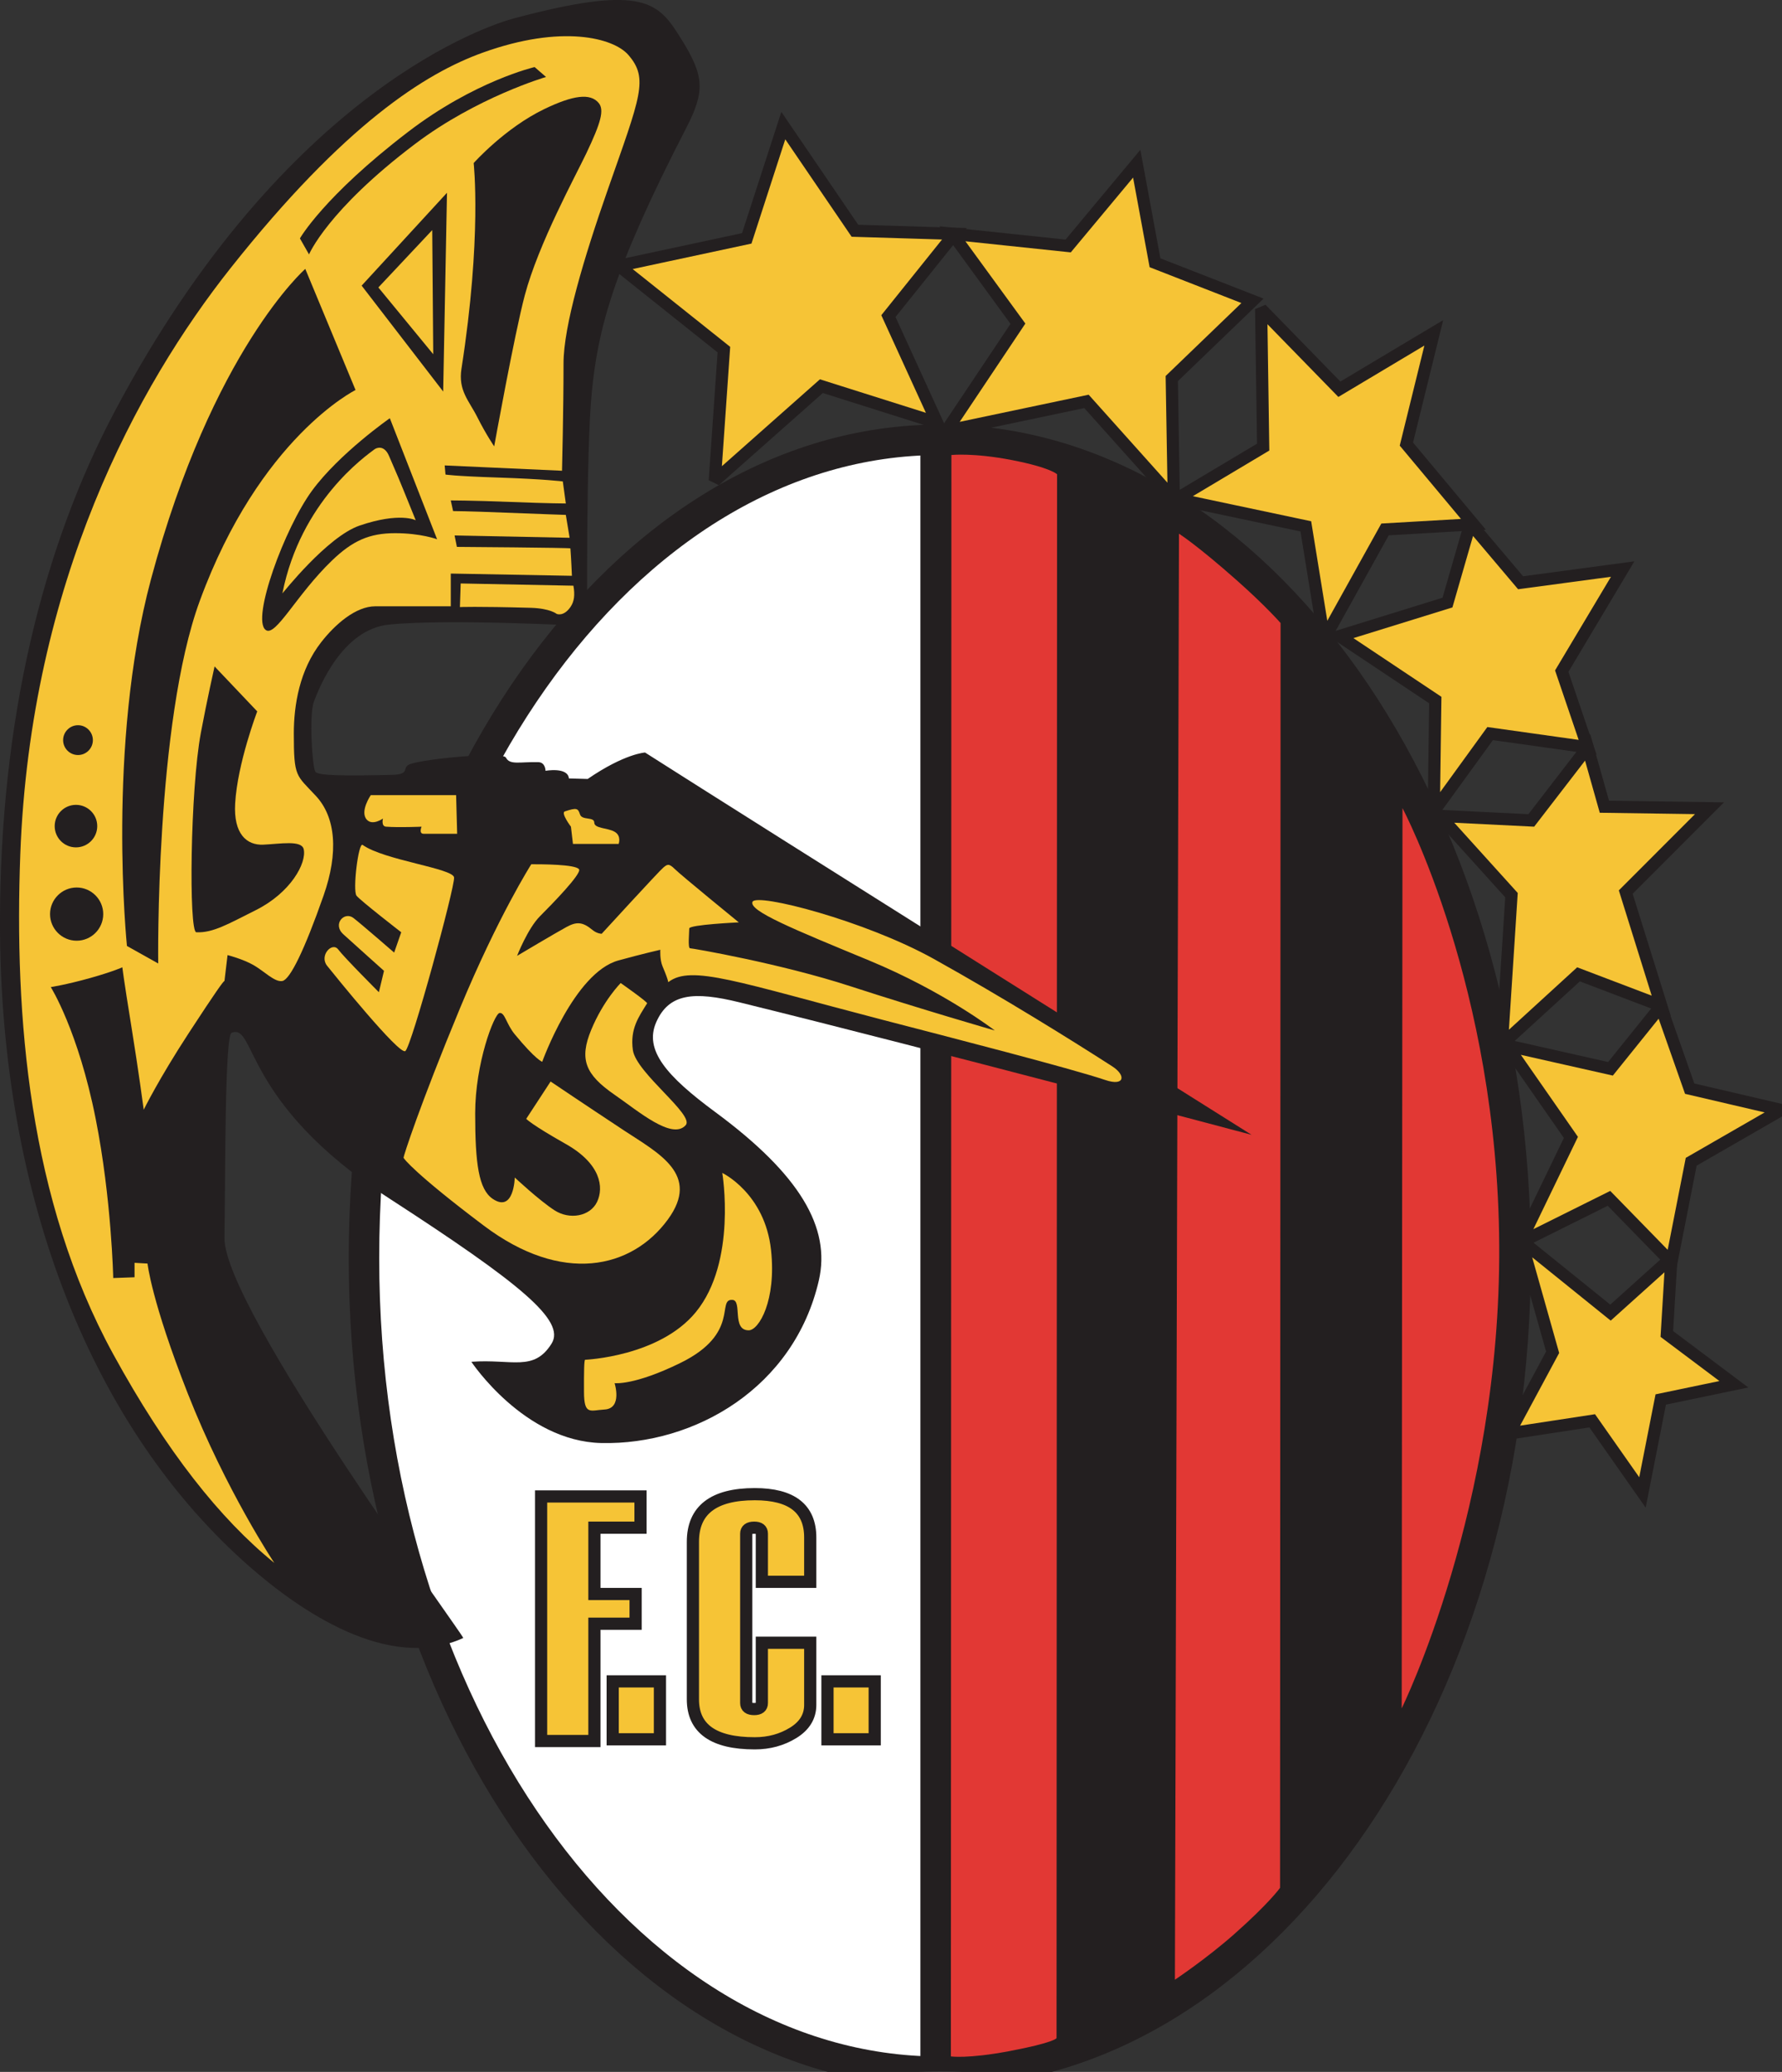 <svg xmlns="http://www.w3.org/2000/svg" xmlns:xlink="http://www.w3.org/1999/xlink" viewBox="28.24 8.75 133.61 155.3" version="1.1">
<rect x="28.24" y="8.75" width="133.61" height="155.3" fill="#333333" stroke="none"/>
<g id="surface1">
<path style=" stroke:none;fill-rule:evenodd;fill:rgb(96.1%,76.9%,21.199%);fill-opacity:1;" d="M 153.617 103.062 L 149.047 107.172 L 142.344 101.77 L 144.703 110.141 L 141.43 116.23 L 147.676 115.277 L 151.445 120.645 L 152.816 113.68 L 158.301 112.539 L 153.273 108.77 L 153.617 103.062 "></path>
<path style="fill:none;stroke-width:9.138;stroke-linecap:butt;stroke-linejoin:miter;stroke:rgb(13.699%,12.199%,12.5%);stroke-opacity:1;stroke-miterlimit:2.613;" d="M 1535.588 899.714 L 1489.903 858.605 L 1422.897 912.649 L 1446.521 828.906 L 1413.76 767.985 L 1476.197 777.52 L 1513.878 723.828 L 1527.584 793.502 L 1582.406 804.913 L 1532.152 842.622 Z M 1535.588 899.714 " transform="matrix(0.1,0,0,-0.1,0,193)"></path>
<path style=" stroke:none;fill-rule:evenodd;fill:rgb(96.1%,76.9%,21.199%);fill-opacity:1;" d="M 152.816 84.223 L 149.047 88.902 L 141.277 87.152 L 146.074 94.043 L 142.27 101.922 L 148.934 98.609 L 153.617 103.406 L 155.102 95.867 L 161.844 91.988 L 154.988 90.391 L 152.816 84.223 "></path>
<path style="fill:none;stroke-width:9.138;stroke-linecap:butt;stroke-linejoin:miter;stroke:rgb(13.699%,12.199%,12.5%);stroke-opacity:1;stroke-miterlimit:2.613;" d="M 1527.584 1088.184 L 1489.903 1041.369 L 1412.237 1058.876 L 1460.226 989.944 L 1422.155 911.125 L 1488.77 944.262 L 1535.588 896.275 L 1550.426 971.694 L 1617.823 1010.498 L 1549.294 1026.481 Z M 1527.584 1088.184 " transform="matrix(0.1,0,0,-0.1,0,193)"></path>
<path style=" stroke:none;fill-rule:evenodd;fill:rgb(96.1%,76.9%,21.199%);fill-opacity:1;" d="M 147.332 64.812 L 143.105 70.293 L 136.25 69.953 L 141.621 75.891 L 140.895 87.078 L 146.648 81.824 L 152.855 84.184 L 150.188 75.66 L 156.473 69.383 L 148.59 69.266 L 147.332 64.812 "></path>
<path style="fill:none;stroke-width:9.138;stroke-linecap:butt;stroke-linejoin:miter;stroke:rgb(13.699%,12.199%,12.5%);stroke-opacity:1;stroke-miterlimit:2.613;" d="M 1472.761 1282.358 L 1430.511 1227.533 L 1361.982 1230.933 L 1415.673 1171.535 L 1408.449 1059.618 L 1465.927 1112.177 L 1527.974 1088.574 L 1501.344 1173.841 L 1564.132 1236.677 L 1485.334 1237.81 Z M 1472.761 1282.358 " transform="matrix(0.1,0,0,-0.1,0,193)"></path>
<path style=" stroke:none;fill-rule:evenodd;fill:rgb(96.1%,76.9%,21.199%);fill-opacity:1;" d="M 138.535 48.031 L 136.82 53.969 L 128.711 56.48 L 135.906 61.273 L 135.793 69.609 L 140.02 63.785 L 147.332 64.812 L 145.391 59.105 L 149.961 51.453 L 142.305 52.484 L 138.535 48.031 "></path>
<path style="fill:none;stroke-width:9.138;stroke-linecap:butt;stroke-linejoin:miter;stroke:rgb(13.699%,12.199%,12.5%);stroke-opacity:1;stroke-miterlimit:2.613;" d="M 1384.825 1450.234 L 1367.683 1390.837 L 1286.62 1365.71 L 1358.546 1317.762 L 1357.414 1234.372 L 1399.663 1292.636 L 1472.761 1282.358 L 1453.354 1339.45 L 1499.04 1415.964 L 1422.506 1405.686 Z M 1384.825 1450.234 " transform="matrix(0.1,0,0,-0.1,0,193)"></path>
<path style=" stroke:none;fill-rule:evenodd;fill:rgb(96.1%,76.9%,21.199%);fill-opacity:1;" d="M 122.844 31.969 L 122.996 42.32 L 116.484 46.203 L 126.195 48.258 L 127.566 56.707 L 132.137 48.488 L 138.766 48.105 L 133.734 42.094 L 135.793 33.758 L 128.711 37.984 L 122.844 31.969 "></path>
<path style="fill:none;stroke-width:9.138;stroke-linecap:butt;stroke-linejoin:miter;stroke:rgb(13.699%,12.199%,12.5%);stroke-opacity:1;stroke-miterlimit:2.613;" d="M 1227.971 1610.881 L 1229.494 1507.365 L 1164.401 1468.522 L 1261.474 1447.968 L 1275.179 1363.444 L 1320.865 1445.662 L 1387.129 1449.492 L 1336.875 1509.632 L 1357.414 1593.022 L 1286.62 1550.741 Z M 1227.971 1610.881 " transform="matrix(0.1,0,0,-0.1,0,193)"></path>
<path style=" stroke:none;fill-rule:evenodd;fill:rgb(96.1%,76.9%,21.199%);fill-opacity:1;" d="M 113.512 21.086 L 108.371 27.25 L 99.688 26.336 L 104.602 33.074 L 99.23 41.105 L 109.742 38.895 L 116.293 46.203 L 116.141 37.184 L 122.195 31.359 L 114.883 28.508 L 113.512 21.086 "></path>
<path style="fill:none;stroke-width:9.138;stroke-linecap:butt;stroke-linejoin:miter;stroke:rgb(13.699%,12.199%,12.5%);stroke-opacity:1;stroke-miterlimit:2.613;" d="M 1134.686 1719.789 L 1083.299 1658.125 L 996.496 1667.269 L 1045.618 1599.861 L 991.928 1519.518 L 1097.005 1541.636 L 1162.488 1468.522 L 1160.965 1558.752 L 1221.489 1617.016 L 1148.392 1645.542 Z M 1134.686 1719.789 " transform="matrix(0.1,0,0,-0.1,0,193)"></path>
<path style=" stroke:none;fill-rule:evenodd;fill:rgb(96.1%,76.9%,21.199%);fill-opacity:1;" d="M 87.004 18.23 L 84.262 26.68 L 74.664 28.734 L 82.547 35.016 L 81.863 44.836 L 89.859 37.754 L 98.543 40.496 L 94.887 32.504 L 99.84 26.336 L 92.375 26.109 L 87.004 18.23 "></path>
<path style="fill:none;stroke-width:9.138;stroke-linecap:butt;stroke-linejoin:miter;stroke:rgb(13.699%,12.199%,12.5%);stroke-opacity:1;stroke-miterlimit:2.613;" d="M 869.709 1748.354 L 842.297 1663.83 L 746.357 1643.276 L 825.155 1580.44 L 818.322 1482.238 L 898.252 1553.046 L 985.055 1525.614 L 948.507 1605.566 L 998.019 1667.269 L 923.399 1669.536 Z M 869.709 1748.354 " transform="matrix(0.1,0,0,-0.1,0,193)"></path>
<path style=" stroke:none;fill-rule:evenodd;fill:rgb(100%,100%,100%);fill-opacity:1;" d="M 98.742 41.773 C 122.395 41.773 141.934 69.176 141.934 103.082 C 141.934 136.652 122.395 164.051 98.742 164.051 C 75.09 164.051 55.551 136.652 55.551 103.082 C 55.551 69.176 75.09 41.773 98.742 41.773 "></path>
<path style="fill:none;stroke-width:22.843;stroke-linecap:butt;stroke-linejoin:miter;stroke:rgb(13.699%,12.199%,12.5%);stroke-opacity:1;stroke-miterlimit:2.613;" d="M 987.047 1512.836 C 1223.48 1512.836 1418.797 1238.709 1418.797 899.519 C 1418.797 563.689 1223.48 289.601 987.047 289.601 C 750.613 289.601 555.297 563.689 555.297 899.519 C 555.297 1238.709 750.613 1512.836 987.047 1512.836 Z M 987.047 1512.836 " transform="matrix(0.1,0,0,-0.1,0,193)"></path>
<path style=" stroke:none;fill-rule:evenodd;fill:rgb(13.699%,12.199%,12.5%);fill-opacity:1;" d="M 128.098 58.23 C 111.398 37.926 97.25 42.246 97.25 42.246 L 97.25 163.953 C 97.25 163.953 122.613 165.781 136.324 132.441 C 146.707 107.203 141.809 74.898 128.098 58.23 "></path>
<path style=" stroke:none;fill-rule:evenodd;fill:rgb(88.599%,21.999%,20.399%);fill-opacity:1;" d="M 99.574 42.855 L 99.535 162.891 C 99.535 162.891 100.789 163.078 103.84 162.508 C 107.32 161.855 107.457 161.52 107.457 161.52 L 107.496 44.301 C 107.496 44.301 107.039 43.805 104.105 43.234 C 101.23 42.676 99.574 42.855 99.574 42.855 "></path>
<path style=" stroke:none;fill-rule:evenodd;fill:rgb(88.599%,21.999%,20.399%);fill-opacity:1;" d="M 116.637 48.754 L 116.332 157.141 C 116.332 157.141 118.684 155.578 120.785 153.719 C 123.414 151.395 124.215 150.254 124.215 150.254 L 124.254 55.449 C 124.254 55.449 123.156 54.184 120.977 52.254 C 117.969 49.59 116.637 48.754 116.637 48.754 "></path>
<path style=" stroke:none;fill-rule:evenodd;fill:rgb(88.599%,21.999%,20.399%);fill-opacity:1;" d="M 133.336 136.801 L 133.395 69.324 C 133.395 69.324 140.535 82.738 140.648 102.09 C 140.766 121.738 133.336 136.801 133.336 136.801 "></path>
<path style=" stroke:none;fill-rule:nonzero;fill:rgb(96.1%,76.9%,21.199%);fill-opacity:1;" d="M 76.293 123.285 L 72.836 123.285 L 72.836 128.254 L 75.926 128.254 L 75.926 130.48 L 72.836 130.48 L 72.836 139.27 L 68.836 139.27 L 68.836 120.945 L 76.293 120.945 L 76.293 123.285 "></path>
<path style="fill:none;stroke-width:9.138;stroke-linecap:butt;stroke-linejoin:miter;stroke:rgb(13.699%,12.199%,12.5%);stroke-opacity:1;stroke-miterlimit:2.613;" d="M 762.64 697.411 L 728.083 697.411 L 728.083 647.705 L 758.969 647.705 L 758.969 625.431 L 728.083 625.431 L 728.083 537.507 L 688.098 537.507 L 688.098 720.819 L 762.64 720.819 Z M 762.64 697.411 " transform="matrix(0.1,0,0,-0.1,0,193)"></path>
<path style=" stroke:none;fill-rule:nonzero;fill:rgb(96.1%,76.9%,21.199%);fill-opacity:1;" d="M 89.023 127.34 L 85.395 127.34 L 85.395 123.73 C 85.395 123.434 85.203 123.285 84.82 123.285 C 84.422 123.285 84.223 123.438 84.223 123.734 L 84.223 136.426 C 84.223 136.723 84.422 136.871 84.82 136.871 C 85.203 136.871 85.395 136.723 85.395 136.426 L 85.395 131.906 L 89.023 131.906 L 89.023 136.562 C 89.023 137.434 88.594 138.133 87.746 138.656 C 86.895 139.18 85.934 139.441 84.863 139.441 C 81.77 139.441 80.223 138.344 80.223 136.145 L 80.223 124.344 C 80.223 121.965 81.77 120.773 84.863 120.773 C 87.637 120.773 89.023 121.855 89.023 124.02 L 89.023 127.34 "></path>
<path style="fill:none;stroke-width:9.138;stroke-linecap:butt;stroke-linejoin:miter;stroke:rgb(13.699%,12.199%,12.5%);stroke-opacity:1;stroke-miterlimit:2.613;" d="M 889.896 656.849 L 853.621 656.849 L 853.621 692.957 C 853.621 695.926 851.708 697.411 847.881 697.411 C 843.898 697.411 841.907 695.887 841.907 692.917 L 841.907 565.956 C 841.907 562.947 843.898 561.462 847.881 561.462 C 851.708 561.462 853.621 562.986 853.621 565.956 L 853.621 611.168 L 889.896 611.168 L 889.896 564.588 C 889.896 555.874 885.64 548.879 877.128 543.642 C 868.615 538.406 859.049 535.788 848.31 535.788 C 817.385 535.788 801.922 546.769 801.922 568.769 L 801.922 686.821 C 801.922 710.619 817.385 722.538 848.31 722.538 C 876.034 722.538 889.896 711.714 889.896 690.065 Z M 889.896 656.849 " transform="matrix(0.1,0,0,-0.1,0,193)"></path>
<path style=" stroke:none;fill-rule:nonzero;fill:rgb(96.1%,76.9%,21.199%);fill-opacity:1;" d="M 93.859 139.141 L 90.316 139.141 L 90.316 134.801 L 93.859 134.801 L 93.859 139.141 "></path>
<path style="fill:none;stroke-width:9.138;stroke-linecap:butt;stroke-linejoin:miter;stroke:rgb(13.699%,12.199%,12.5%);stroke-opacity:1;stroke-miterlimit:2.613;" d="M 938.237 538.797 L 902.821 538.797 L 902.821 582.212 L 938.237 582.212 Z M 938.237 538.797 " transform="matrix(0.1,0,0,-0.1,0,193)"></path>
<path style=" stroke:none;fill-rule:nonzero;fill:rgb(96.1%,76.9%,21.199%);fill-opacity:1;" d="M 77.75 139.141 L 74.207 139.141 L 74.207 134.801 L 77.75 134.801 L 77.75 139.141 "></path>
<path style="fill:none;stroke-width:9.138;stroke-linecap:butt;stroke-linejoin:miter;stroke:rgb(13.699%,12.199%,12.5%);stroke-opacity:1;stroke-miterlimit:2.613;" d="M 777.205 538.797 L 741.788 538.797 L 741.788 582.212 L 777.205 582.212 Z M 777.205 538.797 " transform="matrix(0.1,0,0,-0.1,0,193)"></path>
<path style=" stroke:none;fill-rule:nonzero;fill:rgb(13.699%,12.199%,12.5%);fill-opacity:1;" d="M 63.582 110.824 C 63.582 110.824 67.535 116.789 73.332 116.914 C 80.34 117.066 87.777 112.766 89.633 104.734 C 90.547 100.777 88.223 96.793 81.863 92.102 C 78.199 89.398 76.531 87.461 77.438 85.379 C 78.387 83.207 80.266 83.039 83.691 83.883 C 98.086 87.422 122.082 93.812 122.082 93.812 C 122.082 93.812 84.832 70.406 76.605 65.156 C 76.605 65.156 75.082 65.23 72.305 67.137 L 70.895 67.098 C 70.816 66.223 69.141 66.527 69.141 66.527 C 69.141 66.527 69.145 65.895 68.609 65.879 C 67.238 65.84 66.461 66.117 66.172 65.535 C 65.941 65.078 60.078 65.613 58.973 66.031 C 58.316 66.281 59.086 66.797 57.602 66.832 C 54.211 66.906 52.117 66.906 51.887 66.602 C 51.66 66.297 51.395 62.379 51.773 61.352 C 52.156 60.324 53.887 55.918 57.41 55.566 C 61.98 55.109 72.266 55.68 72.266 55.68 C 72.266 55.68 72.172 42.656 72.605 38.211 C 73.066 33.531 74.094 29.191 79.691 18.344 C 81.098 15.621 81.062 14.465 79.348 11.723 C 77.637 8.984 76.688 7.484 66.781 10.125 C 65.066 10.582 49.684 15.367 36.844 39.582 C 31.438 49.781 28.238 62.719 28.238 77.945 C 28.238 98.648 35.246 115.945 46.977 126.199 C 50.633 129.398 57.336 134.117 62.973 131.527 C 63.109 131.465 44.996 106.793 45.07 101.539 C 45.141 96.68 45.09 86.371 45.605 86.164 C 47.449 85.426 46.367 91.414 57.41 98.57 C 67.316 104.988 70.66 107.75 69.598 109.457 C 68.266 111.598 66.629 110.598 63.582 110.824 "></path>
<path style=" stroke:none;fill-rule:nonzero;fill:rgb(96.1%,76.9%,21.199%);fill-opacity:1;" d="M 72.113 110.672 C 72.035 110.672 72.02 111.586 72.027 113.086 C 72.035 114.859 72.496 114.461 73.559 114.402 C 74.93 114.328 74.32 112.426 74.32 112.426 C 74.32 112.426 75.781 112.617 79.273 110.902 C 83.766 108.695 81.938 106.105 83.156 106.184 C 83.918 106.23 83.082 108.465 84.375 108.465 C 85.137 108.465 86.457 106.238 86.051 102.453 C 85.594 98.191 82.395 96.668 82.395 96.668 C 82.395 96.668 83.512 103.312 80.414 107.098 C 77.672 110.445 72.113 110.672 72.113 110.672 "></path>
<path style=" stroke:none;fill-rule:nonzero;fill:rgb(96.1%,76.9%,21.199%);fill-opacity:1;" d="M 74.777 82.434 C 74.777 82.434 73.484 83.73 72.57 85.938 C 71.656 88.145 72.113 89.285 74.32 90.809 C 76.078 92.02 78.629 94.23 79.652 93.09 C 80.34 92.328 75.938 89.176 75.691 87.461 C 75.465 85.859 76.148 84.945 76.758 83.957 C 76.816 83.863 74.777 82.434 74.777 82.434 "></path>
<path style=" stroke:none;fill-rule:nonzero;fill:rgb(96.1%,76.9%,21.199%);fill-opacity:1;" d="M 70.59 69.57 C 70.266 69.68 71.047 70.715 71.047 70.715 L 71.199 72.008 L 74.625 72.008 C 74.625 72.008 74.855 71.398 74.32 71.094 C 73.789 70.789 72.797 70.863 72.797 70.406 C 72.797 69.953 71.883 70.258 71.73 69.801 C 71.578 69.344 71.504 69.266 70.59 69.57 "></path>
<path style=" stroke:none;fill-rule:nonzero;fill:rgb(96.1%,76.9%,21.199%);fill-opacity:1;" d="M 56.039 68.352 C 56.879 68.352 62.438 68.352 62.438 68.352 L 62.516 71.246 C 62.516 71.246 60.383 71.246 60 71.246 C 59.621 71.246 59.848 70.715 59.848 70.715 C 59.848 70.715 58.172 70.789 57.184 70.715 C 56.801 70.684 56.953 70.105 56.953 70.105 C 56.953 70.105 56.164 70.672 55.734 70.18 C 55.203 69.57 56.039 68.352 56.039 68.352 "></path>
<path style=" stroke:none;fill-rule:nonzero;fill:rgb(96.1%,76.9%,21.199%);fill-opacity:1;" d="M 55.43 72.082 C 55.113 71.855 54.668 75.508 54.973 75.891 C 55.277 76.27 58.324 78.629 58.324 78.629 L 57.793 80.152 C 57.793 80.152 55.43 78.098 54.746 77.562 C 54.059 77.031 53.145 78.02 53.984 78.781 C 54.82 79.543 57.031 81.52 57.031 81.52 L 56.648 83.121 C 56.648 83.121 54.059 80.531 53.602 79.922 C 53.145 79.312 52.156 80.379 52.766 81.141 C 53.375 81.902 58.172 87.84 58.629 87.535 C 59.086 87.23 62.363 75.203 62.285 74.52 C 62.211 73.836 57.031 73.227 55.43 72.082 "></path>
<path style=" stroke:none;fill-rule:nonzero;fill:rgb(96.1%,76.9%,21.199%);fill-opacity:1;" d="M 68.074 73.531 C 68.762 73.531 71.406 73.527 71.656 73.91 C 71.863 74.234 69.637 76.516 68.723 77.43 C 67.809 78.344 67.008 80.398 67.008 80.398 C 67.008 80.398 69.98 78.629 70.723 78.23 C 71.465 77.828 71.918 77.836 72.664 78.457 C 73.008 78.742 73.352 78.742 73.352 78.742 C 73.352 78.742 77.691 74.004 77.977 73.777 C 78.262 73.547 78.379 73.434 78.836 73.891 C 79.293 74.348 83.633 77.887 83.633 77.887 C 83.633 77.887 79.918 78.059 79.918 78.344 C 79.918 78.629 79.805 79.828 79.977 79.828 C 80.148 79.828 86.777 80.969 92.031 82.684 C 97.289 84.395 102.828 85.992 102.828 85.992 C 102.828 85.992 99.059 83.082 93.402 80.742 C 87.746 78.402 84.375 77.031 84.66 76.348 C 84.949 75.66 93.102 77.758 98.258 80.629 C 103.418 83.5 108.676 86.773 111.629 88.676 C 112.691 89.359 112.566 90.195 111.113 89.703 C 108.523 88.828 99.277 86.453 94.43 85.195 C 83.539 82.359 80.074 81.047 78.359 82.359 C 78.312 82.395 78.434 82.395 77.922 81.199 C 77.699 80.68 77.75 79.941 77.75 79.941 C 77.75 79.941 76.422 80.242 74.605 80.742 C 71.293 81.656 68.895 88.336 68.895 88.336 C 68.895 88.336 68.438 88.219 66.836 86.277 C 66.195 85.5 66.094 84.621 65.695 84.68 C 65.293 84.738 63.867 88.449 63.867 92.215 C 63.867 95.984 64.133 97.898 65.18 98.609 C 66.781 99.695 66.836 97.012 66.836 97.012 C 66.836 97.012 68.664 98.723 69.809 99.465 C 70.949 100.207 72.492 99.922 73.008 98.836 C 73.523 97.754 73.293 95.984 70.664 94.5 C 68.035 93.016 67.695 92.613 67.695 92.613 L 69.523 89.816 C 69.523 89.816 71.98 91.473 75.008 93.473 C 77.633 95.203 80.777 96.781 78.32 100.152 C 75.613 103.859 70.391 105.059 64.496 100.605 C 59.352 96.727 58.496 95.582 58.496 95.527 C 58.496 95.398 59.695 91.645 62.723 84.336 C 65.586 77.434 68.074 73.531 68.074 73.531 "></path>
<path style=" stroke:none;fill-rule:nonzero;fill:rgb(96.1%,76.9%,21.199%);fill-opacity:1;" d="M 62.723 54.254 C 62.723 54.254 63.922 54.195 68.035 54.309 C 69.492 54.352 69.98 54.766 69.98 54.766 C 69.98 54.766 70.492 54.996 71.008 54.254 C 71.305 53.824 71.352 53.34 71.234 52.652 L 62.781 52.484 L 62.723 54.254 "></path>
<path style=" stroke:none;fill-rule:nonzero;fill:rgb(96.1%,76.9%,21.199%);fill-opacity:1;" d="M 62.039 54.195 L 62.039 51.742 L 71.121 51.91 C 71.121 51.91 71.066 50.598 71.008 49.855 C 71.004 49.801 62.496 49.742 62.496 49.742 L 62.324 48.887 L 70.949 49.059 L 70.664 47.344 C 70.664 47.344 68.953 47.289 66.094 47.176 C 63.238 47.059 62.211 47.059 62.211 47.059 L 62.039 46.262 C 62.039 46.262 63.469 46.254 66.551 46.375 C 69.465 46.488 70.664 46.488 70.664 46.488 L 70.438 44.836 C 70.438 44.836 69.066 44.66 65.637 44.547 C 62.211 44.434 61.641 44.32 61.641 44.32 L 61.582 43.637 L 70.379 44.035 C 70.379 44.035 70.492 39.523 70.492 35.984 C 70.492 33.18 72.027 28.055 73.809 22.969 C 76.266 15.949 76.891 14.637 75.348 12.863 C 74.234 11.586 70.359 10.562 64.438 12.695 C 60.152 14.234 54.098 18.039 45.527 28.848 C 38.559 37.641 30.523 52.367 29.762 72.77 C 29.305 84.977 30.398 98.688 36.73 110.254 C 40.73 117.562 44.766 122.625 48.805 125.898 C 48.805 125.898 45.191 120.492 42.328 113.223 C 39.586 106.258 39.301 103.461 39.301 103.461 L 38.328 103.406 L 38.328 104.488 L 36.73 104.547 C 36.73 104.547 36.602 98.594 35.414 92.613 C 34.102 85.992 32.047 82.738 32.047 82.738 C 32.047 82.738 33.188 82.566 35.016 82.055 C 36.738 81.57 37.414 81.254 37.414 81.254 C 37.414 81.254 37.473 81.883 38.102 85.766 C 38.625 88.992 39.016 91.93 39.016 91.93 C 39.016 91.93 40.121 89.664 42.406 86.164 C 44.449 83.035 44.996 82.281 45.07 82.281 L 45.301 80.34 C 45.301 80.34 46.441 80.629 47.242 81.086 C 48.043 81.539 48.84 82.395 49.414 82.281 C 49.984 82.168 51.051 80.012 52.496 75.891 C 53.641 72.637 53.41 70.008 51.926 68.41 C 50.441 66.812 50.27 67.039 50.27 63.73 C 50.27 61.617 50.691 58.965 52.328 56.879 C 53.355 55.566 54.898 54.195 56.383 54.195 C 58.895 54.195 62.039 54.195 62.039 54.195 "></path>
<path style=" stroke:none;fill-rule:nonzero;fill:rgb(13.699%,12.199%,12.5%);fill-opacity:1;" d="M 44.328 58.703 C 44.328 58.703 43.738 61.328 43.301 63.672 C 42.5 67.953 42.387 78.602 42.957 78.629 C 44.215 78.688 45.371 77.992 47.414 76.973 C 50.043 75.66 51.242 73.434 51.012 72.406 C 50.855 71.703 49.242 72.008 47.984 72.062 C 46.727 72.121 45.742 71.25 45.871 68.98 C 46.043 65.957 47.527 62.074 47.527 62.074 L 44.328 58.703 "></path>
<path style=" stroke:none;fill-rule:nonzero;fill:rgb(13.699%,12.199%,12.5%);fill-opacity:1;" d="M 48.156 55.965 C 48.898 56.535 50.445 53.348 53.125 50.77 C 54.668 49.285 55.926 48.715 57.867 48.715 C 59.809 48.715 61.012 49.172 61.012 49.172 L 57.469 40.098 C 57.469 40.098 53.699 42.723 51.641 45.52 C 49.586 48.316 47.074 55.137 48.156 55.965 "></path>
<path style=" stroke:none;fill-rule:nonzero;fill:rgb(13.699%,12.199%,12.5%);fill-opacity:1;" d="M 61.754 23.199 L 61.469 38.098 L 55.355 30.16 Z M 61.754 23.199 "></path>
<path style=" stroke:none;fill-rule:nonzero;fill:rgb(13.699%,12.199%,12.5%);fill-opacity:1;" d="M 58.84 18.633 C 52.496 23.484 50.727 26.621 50.727 26.621 L 51.41 27.82 C 51.41 27.82 52.781 24.512 59.352 19.547 C 64.004 16.027 69.18 14.52 69.18 14.52 L 68.324 13.777 C 68.324 13.777 63.824 14.816 58.84 18.633 "></path>
<path style=" stroke:none;fill-rule:nonzero;fill:rgb(13.699%,12.199%,12.5%);fill-opacity:1;" d="M 63.754 20.973 C 63.754 20.973 64.383 26.508 62.84 36.387 C 62.582 38.035 63.41 38.781 64.039 40.039 C 64.668 41.293 65.293 42.207 65.293 42.207 C 65.293 42.207 66.801 33.852 67.582 30.902 C 68.609 27.023 71.395 21.938 72.207 20.23 C 73.293 17.945 73.566 16.984 73.121 16.461 C 72.492 15.719 71.23 15.879 69.066 16.918 C 66.094 18.344 63.754 20.973 63.754 20.973 "></path>
<path style=" stroke:none;fill-rule:nonzero;fill:rgb(13.699%,12.199%,12.5%);fill-opacity:1;" d="M 51.129 28.906 L 54.898 37.984 C 54.898 37.984 47.719 41.523 43.219 53.789 C 39.867 62.922 40.102 80.969 40.102 80.969 L 37.758 79.656 C 37.758 79.656 36.215 64.656 39.562 52.164 C 44.156 35.016 51.129 28.906 51.129 28.906 "></path>
<path style=" stroke:none;fill-rule:nonzero;fill:rgb(13.699%,12.199%,12.5%);fill-opacity:1;" d="M 33.988 79.262 C 32.887 79.262 31.992 78.367 31.992 77.266 C 31.992 76.172 32.887 75.273 33.988 75.273 C 35.086 75.273 35.98 76.172 35.98 77.266 C 35.98 78.367 35.086 79.262 33.988 79.262 "></path>
<path style=" stroke:none;fill-rule:nonzero;fill:rgb(13.699%,12.199%,12.5%);fill-opacity:1;" d="M 33.934 72.266 C 33.055 72.266 32.34 71.551 32.34 70.672 C 32.34 69.793 33.055 69.078 33.934 69.078 C 34.816 69.078 35.531 69.793 35.531 70.672 C 35.531 71.551 34.816 72.266 33.934 72.266 "></path>
<path style=" stroke:none;fill-rule:nonzero;fill:rgb(13.699%,12.199%,12.5%);fill-opacity:1;" d="M 34.09 65.344 C 33.473 65.344 32.973 64.844 32.973 64.227 C 32.973 63.613 33.473 63.109 34.09 63.109 C 34.703 63.109 35.203 63.613 35.203 64.227 C 35.203 64.844 34.703 65.344 34.09 65.344 "></path>
<path style=" stroke:none;fill-rule:nonzero;fill:rgb(96.1%,76.9%,21.199%);fill-opacity:1;" d="M 56.305 42.438 C 55.66 42.93 50.785 46.316 49.414 53.227 C 49.406 53.262 52.762 48.977 55.203 48.145 C 58.211 47.117 59.41 47.746 59.41 47.746 C 57.867 43.93 58.152 44.66 57.41 42.93 C 57.055 42.102 56.5 42.289 56.305 42.438 "></path>
<path style=" stroke:none;fill-rule:nonzero;fill:rgb(96.1%,76.9%,21.199%);fill-opacity:1;" d="M 56.609 30.297 L 60.723 35.301 L 60.648 25.996 Z M 56.609 30.297 "></path>
</g>
</svg>